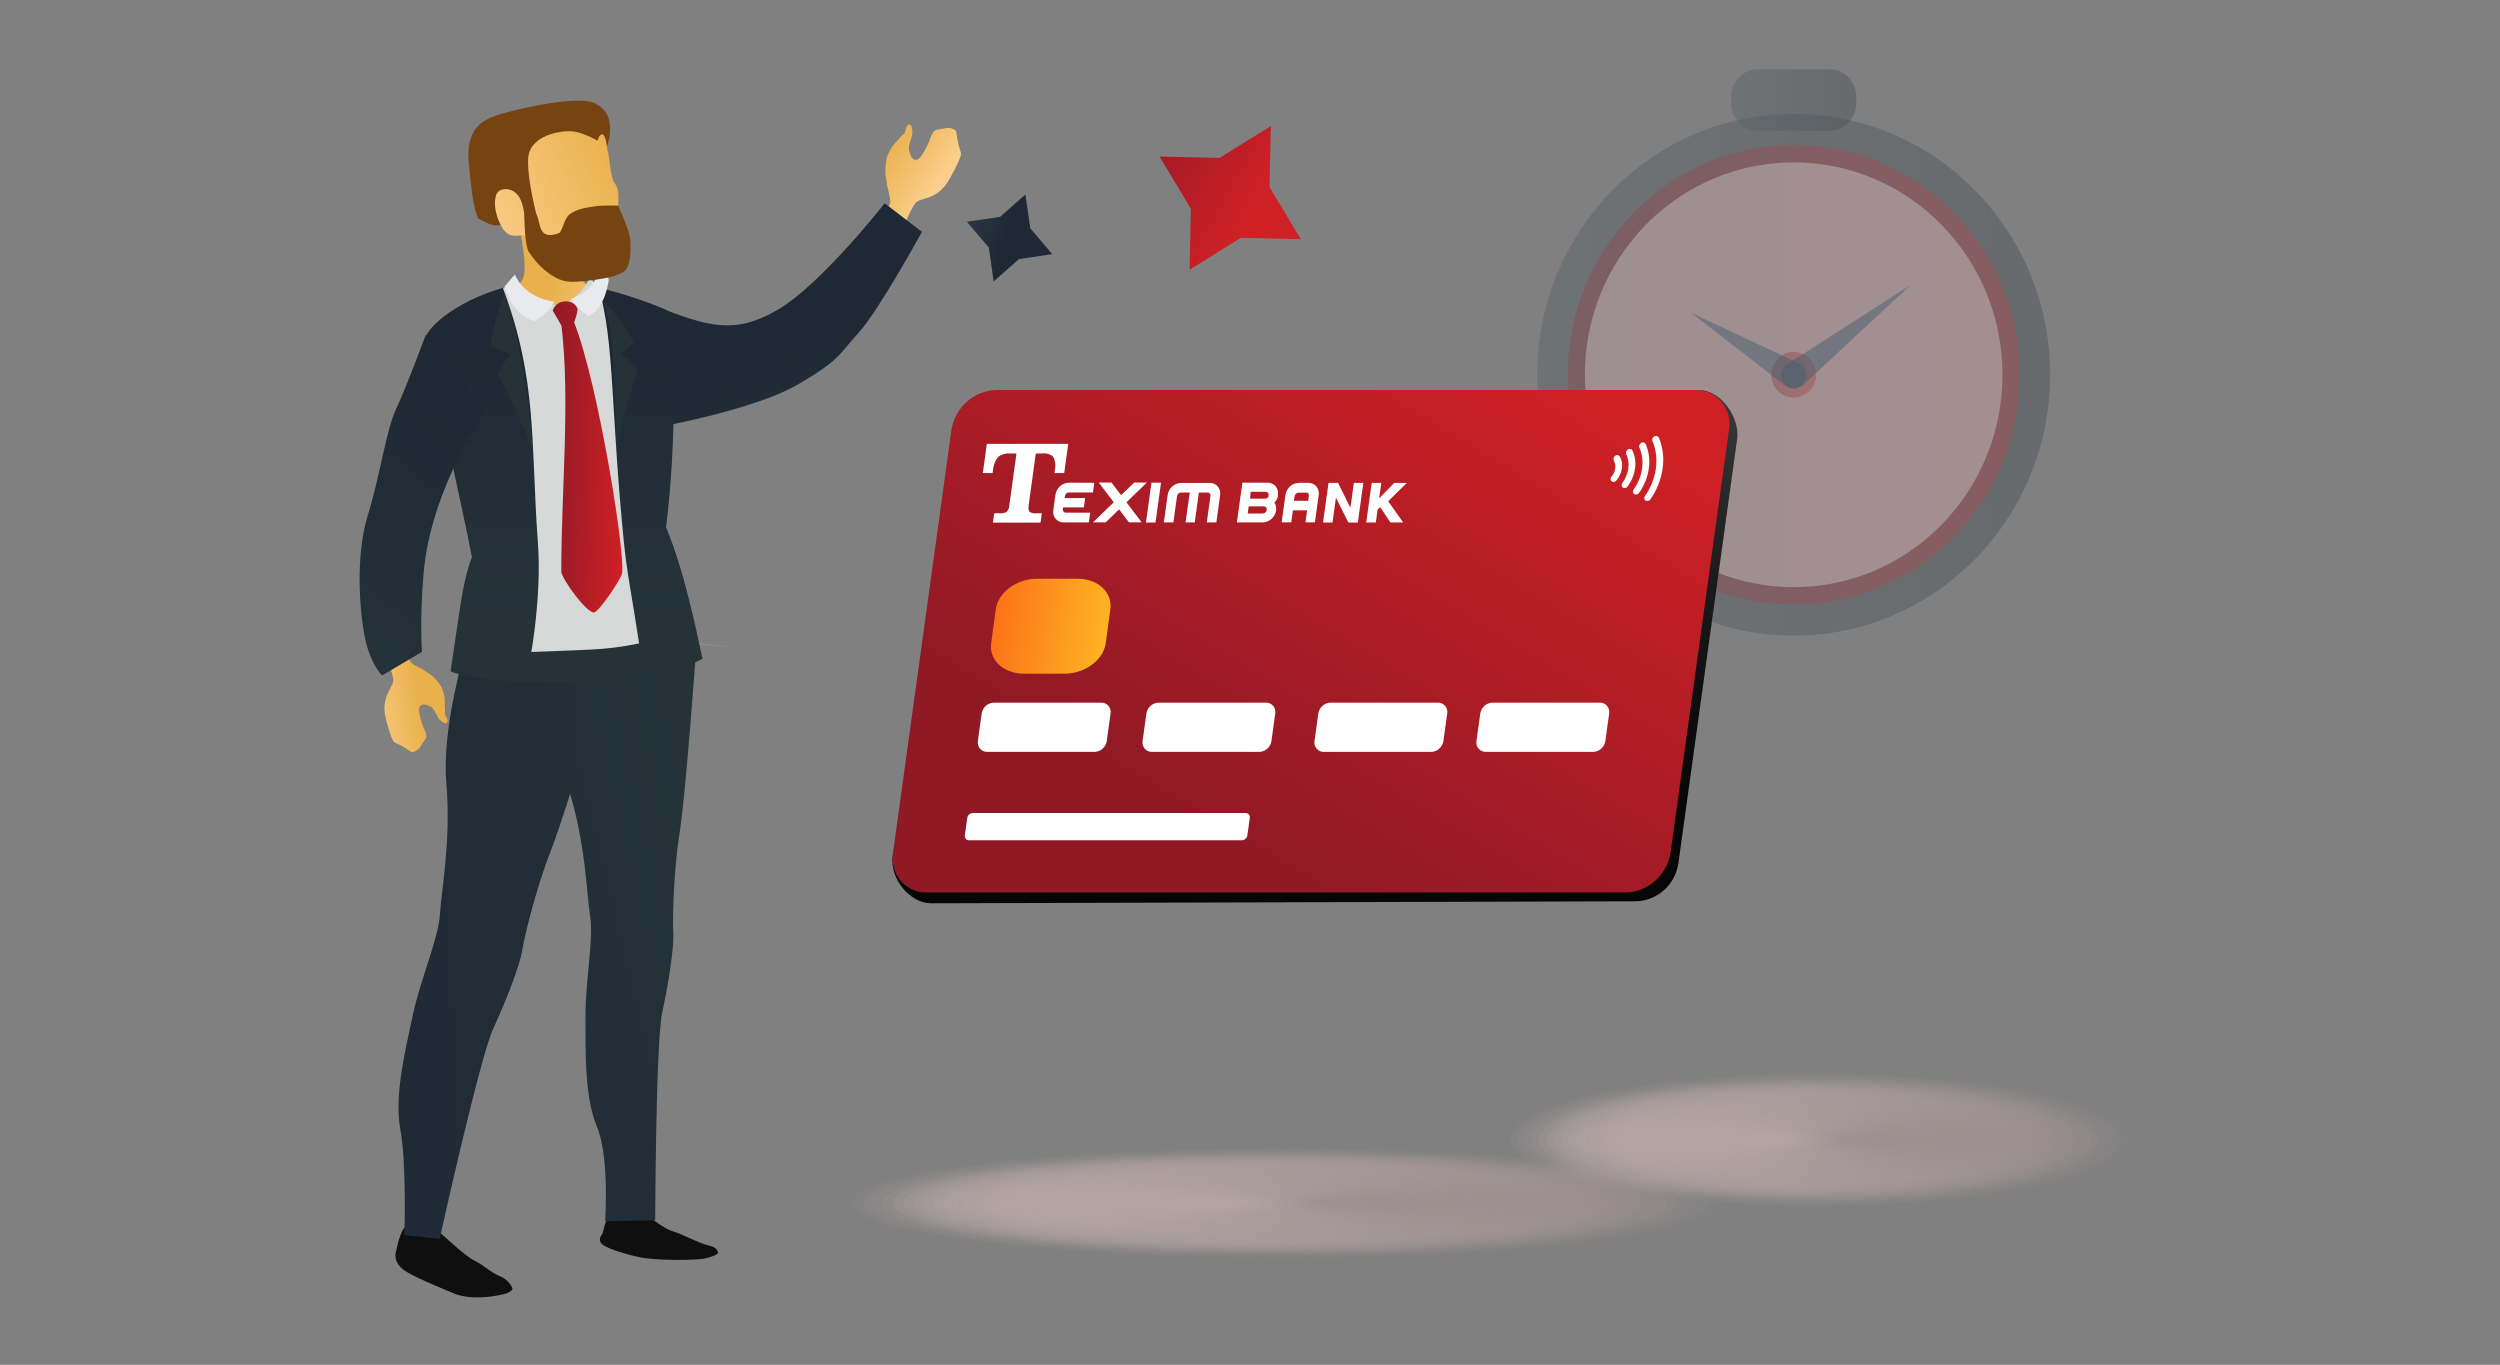 <?xml version="1.0" encoding="UTF-8"?> <svg xmlns="http://www.w3.org/2000/svg" width="1154" height="630" viewBox="0 0 1154 630" fill="none"><rect x="0" y="0" width="1154" height="630" fill="#808080" stroke="none"/><g opacity="0.5"><path opacity="0.02" d="M985.154 526.112C985.154 543.317 919.952 557.425 839.528 557.425C759.104 557.425 693.902 543.403 693.902 526.112C693.902 508.82 759.104 494.777 839.528 494.777C919.952 494.777 985.154 508.82 985.154 526.112Z" fill="url(#paint0_linear_1435_3887)"></path><path opacity="0.05" d="M839.528 556.715C918.11 556.715 981.814 543.013 981.814 526.112C981.814 509.21 918.11 495.508 839.528 495.508C760.946 495.508 697.243 509.21 697.243 526.112C697.243 543.013 760.946 556.715 839.528 556.715Z" fill="url(#paint1_linear_1435_3887)"></path><path opacity="0.07" d="M978.473 526.111C978.473 542.606 916.274 556.005 839.528 556.005C762.783 556.005 700.583 542.606 700.583 526.111C700.583 509.616 762.783 496.217 839.528 496.217C916.274 496.217 978.473 509.594 978.473 526.111Z" fill="url(#paint2_linear_1435_3887)"></path><path opacity="0.1" d="M975.133 526.111C975.133 542.22 914.413 555.274 839.528 555.274C764.644 555.274 703.903 542.22 703.903 526.111C703.903 510.003 764.623 496.948 839.528 496.948C914.434 496.948 975.133 510.003 975.133 526.111Z" fill="url(#paint3_linear_1435_3887)"></path><path opacity="0.12" d="M839.528 554.565C912.587 554.565 971.813 541.826 971.813 526.112C971.813 510.397 912.587 497.658 839.528 497.658C766.469 497.658 707.243 510.397 707.243 526.112C707.243 541.826 766.469 554.565 839.528 554.565Z" fill="url(#paint4_linear_1435_3887)"></path><path opacity="0.15" d="M968.473 526.111C968.473 541.424 910.735 553.833 839.507 553.833C768.28 553.833 710.541 541.424 710.541 526.111C710.541 510.799 768.28 498.368 839.507 498.368C910.735 498.368 968.473 510.799 968.473 526.111Z" fill="url(#paint5_linear_1435_3887)"></path><path opacity="0.17" d="M839.528 553.124C908.898 553.124 965.133 541.03 965.133 526.111C965.133 511.193 908.898 499.099 839.528 499.099C770.159 499.099 713.924 511.193 713.924 526.111C713.924 541.03 770.159 553.124 839.528 553.124Z" fill="url(#paint6_linear_1435_3887)"></path><path opacity="0.2" d="M961.792 526.111C961.792 540.628 907.056 552.414 839.528 552.414C772.001 552.414 717.264 540.628 717.264 526.111C717.264 511.594 772.001 499.809 839.528 499.809C907.056 499.809 961.792 511.594 961.792 526.111Z" fill="url(#paint7_linear_1435_3887)"></path><path opacity="0.22" d="M958.452 526.111C958.452 540.241 905.216 551.682 839.528 551.682C773.84 551.682 720.605 540.241 720.605 526.111C720.605 511.981 773.84 500.519 839.528 500.519C905.216 500.519 958.452 511.981 958.452 526.111Z" fill="url(#paint8_linear_1435_3887)"></path><path opacity="0.24" d="M955.111 526.111C955.111 539.832 903.356 550.973 839.528 550.973C775.701 550.973 723.945 539.832 723.945 526.111C723.945 512.39 775.679 501.25 839.528 501.25C903.377 501.25 955.111 512.369 955.111 526.111Z" fill="url(#paint9_linear_1435_3887)"></path><path opacity="0.27" d="M839.528 550.263C901.518 550.263 951.771 539.45 951.771 526.111C951.771 512.773 901.518 501.959 839.528 501.959C777.538 501.959 727.286 512.773 727.286 526.111C727.286 539.45 777.538 550.263 839.528 550.263Z" fill="url(#paint10_linear_1435_3887)"></path><path opacity="0.29" d="M948.494 526.111C948.494 539.015 899.741 549.532 839.592 549.532C779.443 549.532 730.668 539.037 730.668 526.111C730.668 513.186 779.443 502.691 839.592 502.691C899.741 502.691 948.494 513.165 948.494 526.111Z" fill="url(#paint11_linear_1435_3887)"></path><path opacity="0.32" d="M945.111 526.111C945.111 538.65 897.838 548.822 839.528 548.822C781.219 548.822 733.945 538.65 733.945 526.111C733.945 513.573 781.219 503.401 839.528 503.401C897.838 503.401 945.111 513.573 945.111 526.111Z" fill="url(#paint12_linear_1435_3887)"></path><path opacity="0.34" d="M941.771 526.111C941.771 538.262 895.999 548.091 839.528 548.091C783.058 548.091 737.286 538.262 737.286 526.111C737.286 513.96 783.058 504.11 839.528 504.11C895.999 504.11 941.771 513.96 941.771 526.111Z" fill="url(#paint13_linear_1435_3887)"></path><path opacity="0.37" d="M938.43 526.111C938.43 537.854 894.138 547.381 839.528 547.381C784.919 547.381 740.626 537.854 740.626 526.111C740.626 514.369 784.897 504.841 839.528 504.841C894.159 504.841 938.43 514.369 938.43 526.111Z" fill="url(#paint14_linear_1435_3887)"></path><path opacity="0.39" d="M839.528 546.672C892.305 546.672 935.09 537.467 935.09 526.111C935.09 514.756 892.305 505.551 839.528 505.551C786.751 505.551 743.966 514.756 743.966 526.111C743.966 537.467 786.751 546.672 839.528 546.672Z" fill="url(#paint15_linear_1435_3887)"></path><path opacity="0.41" d="M931.749 526.111C931.749 537.058 890.459 545.94 839.528 545.94C788.597 545.94 747.307 537.058 747.307 526.111C747.307 515.165 788.597 506.282 839.528 506.282C890.459 506.282 931.749 515.143 931.749 526.111Z" fill="url(#paint16_linear_1435_3887)"></path><path opacity="0.44" d="M928.409 526.111C928.409 536.671 888.62 545.231 839.613 545.231C790.606 545.231 750.817 536.628 750.817 526.111C750.817 515.595 790.606 506.992 839.613 506.992C888.62 506.992 928.409 515.552 928.409 526.111Z" fill="url(#paint17_linear_1435_3887)"></path><path opacity="0.46" d="M925.069 526.111C925.069 536.262 886.78 544.521 839.528 544.521C792.276 544.521 753.988 536.262 753.988 526.111C753.988 515.96 792.297 507.702 839.549 507.702C886.802 507.702 925.069 515.896 925.069 526.111Z" fill="url(#paint18_linear_1435_3887)"></path><path opacity="0.49" d="M839.528 543.79C884.938 543.79 921.749 535.875 921.749 526.111C921.749 516.348 884.938 508.433 839.528 508.433C794.119 508.433 757.307 516.348 757.307 526.111C757.307 535.875 794.119 543.79 839.528 543.79Z" fill="url(#paint19_linear_1435_3887)"></path><path opacity="0.51" d="M918.409 526.111C918.409 535.488 883.081 543.08 839.528 543.08C795.976 543.08 760.647 535.488 760.647 526.111C760.647 516.735 795.955 509.143 839.528 509.143C883.102 509.143 918.409 516.735 918.409 526.111Z" fill="url(#paint20_linear_1435_3887)"></path><path opacity="0.54" d="M915.069 526.111C915.069 535.079 881.242 542.349 839.528 542.349C797.815 542.349 763.988 535.079 763.988 526.111C763.988 517.143 797.815 509.852 839.528 509.852C881.242 509.852 915.069 517.143 915.069 526.111Z" fill="url(#paint21_linear_1435_3887)"></path><path opacity="0.56" d="M911.728 526.111C911.728 534.714 879.402 541.639 839.528 541.639C799.654 541.639 767.328 534.693 767.328 526.111C767.328 517.53 799.654 510.584 839.528 510.584C879.402 510.584 911.728 517.53 911.728 526.111Z" fill="url(#paint22_linear_1435_3887)"></path><path opacity="0.59" d="M908.324 526.111C908.324 534.284 877.499 540.929 839.465 540.929C801.43 540.929 770.605 534.284 770.605 526.111C770.605 517.939 801.43 511.293 839.465 511.293C877.499 511.293 908.324 518.046 908.324 526.111Z" fill="url(#paint23_linear_1435_3887)"></path><path opacity="0.61" d="M839.528 540.198C875.713 540.198 905.047 533.891 905.047 526.111C905.047 518.332 875.713 512.025 839.528 512.025C803.343 512.025 774.009 518.332 774.009 526.111C774.009 533.891 803.343 540.198 839.528 540.198Z" fill="url(#paint24_linear_1435_3887)"></path><path opacity="0.63" d="M901.707 526.111C901.707 533.488 873.863 539.488 839.528 539.488C805.194 539.488 777.244 533.488 777.244 526.111C777.244 518.734 805.088 512.734 839.444 512.734C873.799 512.734 901.707 518.713 901.707 526.111Z" fill="url(#paint25_linear_1435_3887)"></path><path opacity="0.66" d="M898.366 526.111C898.366 533.101 872.023 538.757 839.528 538.757C807.033 538.757 780.669 533.101 780.669 526.111C780.669 519.122 807.033 513.444 839.528 513.444C872.023 513.444 898.366 519.122 898.366 526.111Z" fill="url(#paint26_linear_1435_3887)"></path><path opacity="0.68" d="M895.047 526.111C895.047 532.714 870.184 538.047 839.528 538.047C808.872 538.047 784.01 532.714 784.01 526.111C784.01 519.509 808.872 514.175 839.528 514.175C870.184 514.175 895.047 519.509 895.047 526.111Z" fill="url(#paint27_linear_1435_3887)"></path><path opacity="0.71" d="M891.707 526.111C891.707 532.305 868.345 537.338 839.528 537.338C810.712 537.338 787.35 532.305 787.35 526.111C787.35 519.918 810.712 514.885 839.528 514.885C868.345 514.885 891.707 519.918 891.707 526.111Z" fill="url(#paint28_linear_1435_3887)"></path><path opacity="0.73" d="M888.366 526.111C888.366 531.918 866.506 536.607 839.528 536.607C812.551 536.607 790.69 531.918 790.69 526.111C790.69 520.305 812.551 515.595 839.528 515.595C866.506 515.595 888.366 520.305 888.366 526.111Z" fill="url(#paint29_linear_1435_3887)"></path><path opacity="0.76" d="M885.068 526.111C885.068 531.509 864.687 535.897 839.571 535.897C814.454 535.897 794.073 531.595 794.073 526.111C794.073 520.627 814.433 516.326 839.571 516.326C864.708 516.326 885.068 520.713 885.068 526.111Z" fill="url(#paint30_linear_1435_3887)"></path><path opacity="0.78" d="M881.685 526.111C881.685 531.122 862.805 535.187 839.528 535.187C816.251 535.187 797.371 531.122 797.371 526.111C797.371 521.1 816.251 517.036 839.528 517.036C862.805 517.036 881.685 521.1 881.685 526.111Z" fill="url(#paint31_linear_1435_3887)"></path><path opacity="0.8" d="M878.345 526.111C878.345 530.714 860.966 534.456 839.528 534.456C818.09 534.456 800.712 530.714 800.712 526.111C800.712 521.509 818.09 517.767 839.528 517.767C860.966 517.767 878.345 521.487 878.345 526.111Z" fill="url(#paint32_linear_1435_3887)"></path><path opacity="0.83" d="M875.004 526.111C875.004 530.413 859.127 533.746 839.528 533.746C819.929 533.746 804.031 530.327 804.031 526.111C804.031 521.896 819.929 518.477 839.528 518.477C859.127 518.477 875.004 521.896 875.004 526.111Z" fill="url(#paint33_linear_1435_3887)"></path><path opacity="0.85" d="M871.664 526.111C871.664 529.918 857.287 533.015 839.528 533.015C821.769 533.015 807.371 529.918 807.371 526.111C807.371 522.304 821.769 519.186 839.528 519.186C857.287 519.186 871.664 522.347 871.664 526.111Z" fill="url(#paint34_linear_1435_3887)"></path><path opacity="0.88" d="M868.345 526.111C868.345 529.531 855.427 532.305 839.528 532.305C823.629 532.305 810.712 529.531 810.712 526.111C810.712 522.692 823.608 519.917 839.528 519.917C855.448 519.917 868.345 522.692 868.345 526.111Z" fill="url(#paint35_linear_1435_3887)"></path><path opacity="0.9" d="M865.004 526.111C865.004 529.144 853.587 531.596 839.528 531.596C825.469 531.596 814.158 529.144 814.158 526.111C814.158 523.079 825.553 520.627 839.528 520.627C853.503 520.627 865.004 523.079 865.004 526.111Z" fill="url(#paint36_linear_1435_3887)"></path><path opacity="0.93" d="M861.664 526.111C861.664 528.735 851.748 530.864 839.528 530.864C827.308 530.864 817.414 528.8 817.414 526.111C817.414 523.423 827.329 521.358 839.549 521.358C851.77 521.358 861.664 523.488 861.664 526.111Z" fill="url(#paint37_linear_1435_3887)"></path><path opacity="0.95" d="M858.324 526.111C858.324 528.262 849.867 530.155 839.528 530.155C829.19 530.155 820.733 528.348 820.733 526.111C820.733 523.875 829.19 522.068 839.528 522.068C849.867 522.068 858.324 523.875 858.324 526.111Z" fill="url(#paint38_linear_1435_3887)"></path><path opacity="0.98" d="M854.983 526.111C854.983 527.939 848.07 529.445 839.528 529.445C830.987 529.445 824.074 527.939 824.074 526.111C824.074 524.283 830.987 522.778 839.528 522.778C848.07 522.778 854.983 524.262 854.983 526.111Z" fill="url(#paint39_linear_1435_3887)"></path><path opacity="0.5" d="M851.643 526.111C851.643 527.552 846.23 528.714 839.528 528.714C832.826 528.714 827.393 527.552 827.393 526.111C827.393 524.67 832.826 523.509 839.528 523.509C846.23 523.509 851.643 524.67 851.643 526.111Z" fill="url(#paint40_linear_1435_3887)"></path></g><g opacity="0.5"><path opacity="0.02" d="M797.752 555.296C797.752 569.619 706.186 581.211 593.224 581.211C480.263 581.211 388.697 569.619 388.697 555.296C388.697 540.972 480.263 529.488 593.224 529.488C706.186 529.488 797.752 540.994 797.752 555.296Z" fill="url(#paint41_linear_1435_3887)"></path><path opacity="0.05" d="M593.224 580.609C703.589 580.609 793.058 569.276 793.058 555.296C793.058 541.316 703.589 529.983 593.224 529.983C482.859 529.983 393.39 541.316 393.39 555.296C393.39 569.276 482.859 580.609 593.224 580.609Z" fill="url(#paint42_linear_1435_3887)"></path><path opacity="0.07" d="M788.386 555.295C788.386 568.952 701.006 580.028 593.224 580.028C485.442 580.028 398.063 568.952 398.063 555.295C398.063 541.639 485.485 530.584 593.309 530.584C701.133 530.584 788.386 541.703 788.386 555.295Z" fill="url(#paint43_linear_1435_3887)"></path><path opacity="0.1" d="M783.692 555.296C783.692 568.63 698.406 579.426 593.225 579.426C488.043 579.426 402.757 568.673 402.757 555.296C402.757 541.919 488.022 531.165 593.309 531.165C698.596 531.165 783.692 541.983 783.692 555.296Z" fill="url(#paint44_linear_1435_3887)"></path><path opacity="0.12" d="M593.224 578.824C695.825 578.824 778.999 568.29 778.999 555.296C778.999 542.301 695.825 531.768 593.224 531.768C490.624 531.768 407.45 542.301 407.45 555.296C407.45 568.29 490.624 578.824 593.224 578.824Z" fill="url(#paint45_linear_1435_3887)"></path><path opacity="0.15" d="M774.305 555.296C774.305 567.984 693.247 578.243 593.224 578.243C493.202 578.243 412.122 567.984 412.122 555.296C412.122 542.607 493.202 532.37 593.224 532.37C693.247 532.37 774.305 542.628 774.305 555.296Z" fill="url(#paint46_linear_1435_3887)"></path><path opacity="0.17" d="M593.224 577.641C690.652 577.641 769.633 567.637 769.633 555.296C769.633 542.955 690.652 532.95 593.224 532.95C495.797 532.95 416.816 542.955 416.816 555.296C416.816 567.637 495.797 577.641 593.224 577.641Z" fill="url(#paint47_linear_1435_3887)"></path><path opacity="0.2" d="M764.939 555.296C764.939 567.318 688.067 577.06 593.224 577.06C498.381 577.06 421.509 567.318 421.509 555.296C421.509 543.273 498.381 533.552 593.309 533.552C688.236 533.552 764.939 543.295 764.939 555.296Z" fill="url(#paint48_linear_1435_3887)"></path><path opacity="0.22" d="M760.331 555.296C760.331 566.995 685.551 576.458 593.309 576.458C501.067 576.458 426.288 566.995 426.288 555.296C426.288 543.596 501.088 534.155 593.309 534.155C685.53 534.155 760.331 543.618 760.331 555.296Z" fill="url(#paint49_linear_1435_3887)"></path><path opacity="0.24" d="M755.574 555.295C755.574 566.672 682.888 575.877 593.225 575.877C503.562 575.877 430.875 566.672 430.875 555.295C430.875 543.918 503.562 534.735 593.225 534.735C682.888 534.735 755.574 543.854 755.574 555.295Z" fill="url(#paint50_linear_1435_3887)"></path><path opacity="0.27" d="M593.224 575.275C680.295 575.275 750.88 566.33 750.88 555.296C750.88 544.261 680.295 535.316 593.224 535.316C506.154 535.316 435.569 544.261 435.569 555.296C435.569 566.33 506.154 575.275 593.224 575.275Z" fill="url(#paint51_linear_1435_3887)"></path><path opacity="0.29" d="M746.186 555.296C746.186 566.049 677.708 574.652 593.224 574.652C508.741 574.652 440.262 566.049 440.262 555.296C440.262 544.543 508.741 535.94 593.224 535.94C677.708 535.94 746.186 544.607 746.186 555.296Z" fill="url(#paint52_linear_1435_3887)"></path><path opacity="0.32" d="M741.493 555.296C741.493 565.683 675.107 574.092 593.224 574.092C511.341 574.092 444.935 565.683 444.935 555.296C444.935 544.908 511.32 536.521 593.224 536.521C675.128 536.521 741.493 544.93 741.493 555.296Z" fill="url(#paint53_linear_1435_3887)"></path><path opacity="0.34" d="M736.821 555.296C736.821 565.361 672.528 573.49 593.224 573.49C513.921 573.49 449.544 565.361 449.544 555.296C449.544 545.231 513.836 537.123 593.14 537.123C672.443 537.123 736.821 545.252 736.821 555.296Z" fill="url(#paint54_linear_1435_3887)"></path><path opacity="0.37" d="M732.127 555.295C732.127 565.016 669.927 572.909 593.224 572.909C516.521 572.909 454.322 565.016 454.322 555.295C454.322 545.575 516.5 537.703 593.224 537.703C669.949 537.703 732.127 545.575 732.127 555.295Z" fill="url(#paint55_linear_1435_3887)"></path><path opacity="0.39" d="M593.225 572.307C667.346 572.307 727.434 564.691 727.434 555.296C727.434 545.901 667.346 538.284 593.225 538.284C519.103 538.284 459.015 545.901 459.015 555.296C459.015 564.691 519.103 572.307 593.225 572.307Z" fill="url(#paint56_linear_1435_3887)"></path><path opacity="0.41" d="M722.761 555.295C722.761 564.371 664.769 571.705 593.225 571.705C521.68 571.705 463.688 564.371 463.688 555.295C463.688 546.219 521.68 538.886 593.225 538.886C664.769 538.886 722.761 546.241 722.761 555.295Z" fill="url(#paint57_linear_1435_3887)"></path><path opacity="0.44" d="M718.047 555.295C718.047 564.049 662.147 571.124 593.203 571.124C524.259 571.124 468.466 564.049 468.466 555.295C468.466 546.542 524.281 539.553 593.309 539.553C662.338 539.553 718.047 546.564 718.047 555.295Z" fill="url(#paint58_linear_1435_3887)"></path><path opacity="0.46" d="M713.374 555.296C713.374 563.705 659.589 570.522 593.224 570.522C526.86 570.522 473.074 563.705 473.074 555.296C473.074 546.887 526.86 540.091 593.224 540.091C659.589 540.091 713.374 546.887 713.374 555.296Z" fill="url(#paint59_linear_1435_3887)"></path><path opacity="0.49" d="M593.224 569.92C656.989 569.92 708.681 563.372 708.681 555.296C708.681 547.219 656.989 540.671 593.224 540.671C529.46 540.671 477.768 547.219 477.768 555.296C477.768 563.372 529.46 569.92 593.224 569.92Z" fill="url(#paint60_linear_1435_3887)"></path><path opacity="0.51" d="M704.008 555.295C704.008 563.059 654.409 569.339 593.224 569.339C532.039 569.339 482.44 563.059 482.44 555.295C482.44 547.532 531.997 541.273 593.309 541.273C654.621 541.273 704.008 547.553 704.008 555.295Z" fill="url(#paint61_linear_1435_3887)"></path><path opacity="0.54" d="M699.315 555.295C699.315 562.737 651.809 568.737 593.224 568.737C534.64 568.737 487.134 562.737 487.134 555.295C487.134 547.854 534.619 541.854 593.224 541.854C651.83 541.854 699.315 547.876 699.315 555.295Z" fill="url(#paint62_linear_1435_3887)"></path><path opacity="0.56" d="M694.621 555.295C694.621 562.392 649.229 568.199 593.14 568.199C537.05 568.199 491.658 562.435 491.658 555.295C491.658 548.155 537.05 542.391 593.14 542.391C649.229 542.391 694.621 548.155 694.621 555.295Z" fill="url(#paint63_linear_1435_3887)"></path><path opacity="0.59" d="M689.928 555.295C689.928 562.07 646.629 567.554 593.224 567.554C539.82 567.554 496.5 562.07 496.5 555.295C496.5 548.521 539.799 543.058 593.224 543.058C646.65 543.058 689.928 548.542 689.928 555.295Z" fill="url(#paint64_linear_1435_3887)"></path><path opacity="0.61" d="M593.225 566.952C644.052 566.952 685.256 561.733 685.256 555.295C685.256 548.858 644.052 543.639 593.225 543.639C542.397 543.639 501.194 548.858 501.194 555.295C501.194 561.733 542.397 566.952 593.225 566.952Z" fill="url(#paint65_linear_1435_3887)"></path><path opacity="0.63" d="M680.562 555.296C680.562 561.425 641.449 566.371 593.224 566.371C544.999 566.371 505.887 561.425 505.887 555.296C505.887 549.166 544.978 544.241 593.224 544.241C641.47 544.241 680.562 549.188 680.562 555.296Z" fill="url(#paint66_linear_1435_3887)"></path><path opacity="0.66" d="M675.868 555.295C675.868 561.081 638.87 565.769 593.224 565.769C547.579 565.769 510.559 561.081 510.559 555.295C510.559 549.51 547.579 544.843 593.224 544.843C638.87 544.843 675.868 549.532 675.868 555.295Z" fill="url(#paint67_linear_1435_3887)"></path><path opacity="0.68" d="M671.196 555.296C671.196 560.758 636.29 565.189 593.224 565.189C550.158 565.189 515.253 560.758 515.253 555.296C515.253 549.833 550.158 545.424 593.224 545.424C636.29 545.424 671.196 549.854 671.196 555.296Z" fill="url(#paint68_linear_1435_3887)"></path><path opacity="0.71" d="M666.502 555.295C666.502 560.435 633.69 564.586 593.224 564.586C552.759 564.586 519.946 560.435 519.946 555.295C519.946 550.155 552.759 546.005 593.309 546.005C633.859 546.005 666.502 550.177 666.502 555.295Z" fill="url(#paint69_linear_1435_3887)"></path><path opacity="0.73" d="M661.809 555.295C661.809 560.113 631.111 563.898 593.224 563.898C555.338 563.898 524.64 560.027 524.64 555.295C524.64 550.564 555.338 546.693 593.224 546.693C631.111 546.693 661.809 550.5 661.809 555.295Z" fill="url(#paint70_linear_1435_3887)"></path><path opacity="0.76" d="M657.115 555.295C657.115 559.769 628.51 563.403 593.224 563.403C557.938 563.403 529.312 559.769 529.312 555.295C529.312 550.822 557.938 547.209 593.224 547.209C628.51 547.209 657.115 550.822 657.115 555.295Z" fill="url(#paint71_linear_1435_3887)"></path><path opacity="0.78" d="M652.506 555.296C652.506 559.446 625.994 562.801 593.309 562.801C560.623 562.801 534.111 559.446 534.111 555.296C534.111 551.145 560.623 547.811 593.309 547.811C625.994 547.811 652.506 551.166 652.506 555.296Z" fill="url(#paint72_linear_1435_3887)"></path><path opacity="0.8" d="M647.75 555.296C647.75 559.124 623.331 562.221 593.225 562.221C563.118 562.221 538.699 559.124 538.699 555.296C538.699 551.468 563.097 548.392 593.225 548.392C623.352 548.392 647.75 551.489 647.75 555.296Z" fill="url(#paint73_linear_1435_3887)"></path><path opacity="0.83" d="M643.056 555.295C643.056 558.801 620.751 561.618 593.224 561.618C565.697 561.618 543.372 558.801 543.372 555.295C543.372 551.79 565.697 548.994 593.224 548.994C620.751 548.994 643.056 551.811 643.056 555.295Z" fill="url(#paint74_linear_1435_3887)"></path><path opacity="0.85" d="M638.384 555.295C638.384 558.457 618.151 561.016 593.224 561.016C568.298 561.016 548.065 558.457 548.065 555.295C548.065 552.134 568.277 549.575 593.224 549.575C618.172 549.575 638.384 552.134 638.384 555.295Z" fill="url(#paint75_linear_1435_3887)"></path><path opacity="0.88" d="M633.69 555.296C633.69 558.134 615.572 560.436 593.224 560.436C570.877 560.436 552.759 558.134 552.759 555.296C552.759 552.457 570.877 550.177 593.224 550.177C615.572 550.177 633.69 552.457 633.69 555.296Z" fill="url(#paint76_linear_1435_3887)"></path><path opacity="0.9" d="M628.997 555.295C628.997 557.812 612.971 559.833 593.225 559.833C573.478 559.833 557.368 557.812 557.368 555.295C557.368 552.779 573.372 550.779 593.14 550.779C612.908 550.779 628.997 552.801 628.997 555.295Z" fill="url(#paint77_linear_1435_3887)"></path><path opacity="0.93" d="M624.303 555.296C624.303 557.446 610.392 559.253 593.224 559.253C576.057 559.253 562.125 557.489 562.125 555.296C562.125 553.102 576.057 551.36 593.224 551.36C610.392 551.36 624.303 553.123 624.303 555.296Z" fill="url(#paint78_linear_1435_3887)"></path><path opacity="0.95" d="M619.631 555.295C619.631 557.145 607.812 558.65 593.224 558.65C578.636 558.65 566.818 557.145 566.818 555.295C566.818 553.446 578.636 551.962 593.224 551.962C607.812 551.962 619.631 553.446 619.631 555.295Z" fill="url(#paint79_linear_1435_3887)"></path><path opacity="0.98" d="M614.937 555.295C614.937 556.822 605.212 558.048 593.224 558.048C581.237 558.048 571.511 556.822 571.511 555.295C571.511 553.768 581.237 552.457 593.309 552.457C605.381 552.457 614.937 553.79 614.937 555.295Z" fill="url(#paint80_linear_1435_3887)"></path><path opacity="0.5" d="M610.223 555.296C610.223 556.5 602.612 557.446 593.204 557.446C583.795 557.446 576.29 556.479 576.29 555.296C576.29 554.113 583.901 553.145 593.204 553.145C602.506 553.145 610.223 554.113 610.223 555.296Z" fill="url(#paint81_linear_1435_3887)"></path></g><g opacity="0.5"><path opacity="0.5" d="M827.964 293.411C893.34 293.411 946.338 239.5 946.338 172.997C946.338 106.493 893.34 52.582 827.964 52.582C762.588 52.582 709.59 106.493 709.59 172.997C709.59 239.5 762.588 293.411 827.964 293.411Z" fill="url(#paint82_linear_1435_3887)"></path><path opacity="0.5" d="M827.964 279.066C885.552 279.066 932.236 231.577 932.236 172.996C932.236 114.416 885.552 66.927 827.964 66.927C770.376 66.927 723.692 114.416 723.692 172.996C723.692 231.577 770.376 279.066 827.964 279.066Z" fill="url(#paint83_linear_1435_3887)"></path><path opacity="0.5" d="M896.111 242.326C933.752 204.036 933.752 141.956 896.11 103.665C858.469 65.375 797.441 65.375 759.8 103.665C722.159 141.956 722.159 204.036 759.8 242.326C797.441 280.616 858.469 280.616 896.111 242.326Z" fill="white"></path><path opacity="0.5" d="M838.302 172.996C838.302 175.077 837.695 177.111 836.558 178.841C835.421 180.571 833.805 181.919 831.915 182.714C830.025 183.51 827.945 183.717 825.939 183.309C823.933 182.902 822.091 181.898 820.646 180.425C819.201 178.952 818.218 177.076 817.821 175.035C817.425 172.993 817.632 170.878 818.418 168.957C819.204 167.035 820.532 165.394 822.235 164.241C823.938 163.088 825.939 162.475 827.985 162.48C830.723 162.485 833.347 163.596 835.281 165.567C837.216 167.539 838.302 170.211 838.302 172.996V172.996Z" fill="url(#paint84_linear_1435_3887)"></path><path opacity="0.5" d="M824.327 178.244L780.458 144.285L830.48 167.77C831.842 168.503 832.877 169.738 833.372 171.223C833.867 172.708 833.783 174.329 833.139 175.753C832.494 177.177 831.338 178.296 829.907 178.879C828.477 179.463 826.881 179.466 825.448 178.889C825.048 178.725 824.672 178.508 824.327 178.244V178.244Z" fill="#0A3C5F"></path><path opacity="0.5" d="M824.961 168.136L881.876 131.575L832.213 177.814C831.596 178.373 830.872 178.796 830.087 179.057C829.302 179.318 828.472 179.411 827.649 179.331C826.827 179.251 826.03 178.999 825.307 178.591C824.585 178.183 823.953 177.628 823.451 176.96C822.95 176.293 822.589 175.527 822.391 174.711C822.194 173.895 822.164 173.046 822.304 172.218C822.444 171.39 822.75 170.6 823.203 169.897C823.657 169.195 824.248 168.595 824.94 168.136H824.961Z" fill="#0A3C5F"></path><path opacity="0.5" d="M844.475 32H811.473C804.654 32 799.126 37.623 799.126 44.56V47.786C799.126 54.722 804.654 60.346 811.473 60.346H844.475C851.294 60.346 856.822 54.722 856.822 47.786V44.56C856.822 37.623 851.294 32 844.475 32Z" fill="url(#paint85_linear_1435_3887)"></path></g><path d="M461.616 100.111L446.288 102.369L456.436 114.284L458.677 129.897L470.39 119.574L485.718 117.295L475.569 105.38L473.328 89.766L461.616 100.111Z" fill="url(#paint86_linear_1435_3887)"></path><path d="M562.961 72.871L535.265 72.269L549.705 96.314L549.113 124.487L572.75 109.798L600.446 110.422L586.006 86.356L586.619 58.183L562.961 72.871Z" fill="url(#paint87_linear_1435_3887)"></path><path d="M774.728 398.621C773.981 403.515 771.523 407.971 767.807 411.171C764.09 414.371 759.364 416.1 754.495 416.041L429.861 416.966C419.86 416.966 410.664 405.438 412.08 395.266L444.723 204.891C445.519 199.849 448.021 195.249 451.796 191.884C455.571 188.519 460.383 186.6 465.4 186.46L784.157 180.008C794.158 180.008 803.185 192.438 801.874 202.611L774.728 398.621Z" fill="url(#paint88_linear_1435_3887)"></path><path d="M771.134 393.545C770.335 398.581 767.835 403.177 764.065 406.541C760.296 409.904 755.491 411.827 750.478 411.977H427.789C425.502 412.039 423.23 411.582 421.139 410.639C419.048 409.697 417.189 408.291 415.699 406.526C414.208 404.761 413.123 402.68 412.523 400.434C411.923 398.189 411.822 395.835 412.228 393.545L439.184 198.46C439.98 193.423 442.478 188.825 446.249 185.46C450.019 182.096 454.826 180.175 459.84 180.029H782.508C784.797 179.963 787.071 180.418 789.165 181.359C791.259 182.301 793.12 183.705 794.613 185.471C796.106 187.237 797.193 189.319 797.794 191.566C798.396 193.813 798.497 196.168 798.09 198.46L771.134 393.545Z" fill="url(#paint89_linear_1435_3887)"></path><path d="M744.939 212.654C745.255 213.175 745.471 213.751 745.574 214.353C745.68 215.009 745.68 215.677 745.574 216.332C745.463 217.015 745.264 217.681 744.982 218.311C744.686 218.926 744.309 219.498 743.861 220.01C743.587 220.298 743.434 220.684 743.434 221.085C743.434 221.486 743.587 221.872 743.861 222.16C744.2 222.412 744.621 222.518 745.036 222.458C745.45 222.398 745.825 222.175 746.081 221.838C746.757 221.059 747.326 220.191 747.772 219.257C748.205 218.308 748.504 217.301 748.66 216.268C748.82 215.278 748.82 214.268 748.66 213.278C748.475 212.37 748.147 211.499 747.688 210.697C747.573 210.531 747.426 210.391 747.256 210.284C747.086 210.178 746.896 210.107 746.699 210.077C746.501 210.047 746.299 210.058 746.106 210.109C745.913 210.16 745.732 210.251 745.574 210.375C745.229 210.593 744.974 210.932 744.858 211.328C744.741 211.724 744.77 212.15 744.939 212.525" fill="white"></path><path d="M750.69 209.644C751.629 211.72 751.952 214.029 751.62 216.289C751.269 218.708 750.315 220.996 748.851 222.935C748.72 223.087 748.621 223.266 748.561 223.459C748.501 223.651 748.48 223.855 748.499 224.056C748.519 224.258 748.579 224.453 748.676 224.63C748.773 224.807 748.904 224.962 749.062 225.085C749.429 225.296 749.859 225.36 750.27 225.264C750.681 225.169 751.041 224.921 751.282 224.569C753.105 222.144 754.291 219.287 754.728 216.268C755.149 213.444 754.745 210.557 753.565 207.966C753.468 207.782 753.333 207.622 753.171 207.494C753.008 207.367 752.821 207.276 752.621 207.227C752.422 207.179 752.215 207.173 752.013 207.212C751.811 207.25 751.62 207.331 751.451 207.45C751.083 207.648 750.798 207.975 750.651 208.371C750.503 208.767 750.502 209.204 750.648 209.601" fill="white"></path><path d="M756.757 206.654C758.046 209.685 758.471 213.024 757.984 216.289C757.477 219.781 756.142 223.095 754.093 225.945C753.965 226.101 753.869 226.281 753.812 226.476C753.755 226.671 753.738 226.875 753.762 227.077C753.786 227.278 753.85 227.473 753.951 227.648C754.051 227.823 754.186 227.976 754.347 228.096C754.719 228.302 755.153 228.359 755.564 228.256C755.975 228.152 756.333 227.896 756.567 227.537C758.954 224.219 760.507 220.357 761.091 216.289C761.666 212.479 761.175 208.581 759.675 205.041C759.587 204.849 759.458 204.678 759.298 204.542C759.137 204.406 758.949 204.308 758.747 204.255C758.545 204.201 758.334 204.194 758.129 204.233C757.924 204.273 757.73 204.357 757.561 204.482C757.188 204.676 756.895 205 756.736 205.394C756.577 205.788 756.562 206.228 756.694 206.633" fill="white"></path><path d="M762.804 203.622C764.45 207.621 764.983 212.003 764.347 216.289C763.69 220.86 761.964 225.204 759.315 228.956C759.191 229.114 759.099 229.296 759.046 229.491C758.992 229.686 758.978 229.89 759.003 230.091C759.029 230.292 759.094 230.485 759.195 230.66C759.296 230.834 759.43 230.987 759.59 231.107C759.969 231.3 760.403 231.345 760.812 231.234C761.221 231.123 761.576 230.864 761.81 230.505C764.782 226.283 766.724 221.403 767.476 216.268C768.187 211.45 767.587 206.526 765.743 202.03C765.654 201.839 765.525 201.669 765.365 201.533C765.205 201.397 765.018 201.298 764.817 201.243C764.616 201.188 764.406 201.178 764.201 201.213C763.995 201.249 763.8 201.33 763.628 201.45C763.248 201.637 762.948 201.958 762.785 202.354C762.621 202.75 762.606 203.193 762.741 203.6" fill="white"></path><path d="M510.411 296.874C509.333 304.659 500.855 310.961 491.384 310.961H472.588C463.201 310.961 456.457 304.659 457.535 296.874L459.65 281.26C460.728 273.475 469.206 267.152 478.677 267.152H497.473C506.86 267.152 513.604 273.475 512.526 281.26L510.411 296.874Z" fill="url(#paint90_linear_1435_3887)"></path><path d="M465.887 233.365L469.206 209.321H466.457C464.488 209.122 462.513 209.632 460.876 210.762C459.501 212.385 458.646 214.395 458.423 216.526L458.17 218.354H453.667L454.512 212.267L455.527 204.891H493.096L492.081 212.246L491.236 218.354H486.732L486.986 216.526C487.392 214.561 487.084 212.513 486.119 210.762C485.397 210.178 484.565 209.749 483.675 209.502C482.784 209.254 481.854 209.193 480.94 209.321H478.128L474.808 233.365C474.618 234.785 474.808 235.752 475.231 236.226C476.154 236.825 477.253 237.076 478.339 236.935H480.897L480.305 241.237H458.339L458.931 236.935H461.447C462.578 237.047 463.716 236.799 464.703 236.226C465.422 235.447 465.842 234.432 465.887 233.365V233.365Z" fill="white"></path><path d="M588.256 232.01C589.022 231.216 589.582 230.241 589.884 229.171V228.462C590 227.755 589.963 227.032 589.777 226.341C589.591 225.65 589.26 225.009 588.806 224.461C588.346 223.927 587.776 223.502 587.137 223.216C586.497 222.93 585.804 222.79 585.106 222.805H573.478L570.941 241.15H582.738C584.303 241.141 585.809 240.543 586.966 239.473C588.114 238.436 588.863 237.018 589.081 235.473V234.871C589.107 233.853 588.819 232.852 588.256 232.01V232.01ZM577.284 227.021H584.239C584.443 227.017 584.645 227.06 584.831 227.146C585.017 227.231 585.181 227.358 585.313 227.517C585.445 227.675 585.54 227.862 585.592 228.062C585.644 228.263 585.651 228.473 585.613 228.677V228.913V229.15C585.453 229.455 585.216 229.711 584.926 229.892C584.636 230.074 584.304 230.174 583.964 230.182H577.03L577.284 227.021ZM582.886 237.043H575.952L576.226 234.892C576.226 234.892 576.374 233.989 576.396 233.731H583.351C583.687 233.718 584.016 233.835 584.271 234.058C584.526 234.282 584.688 234.595 584.725 234.935V235.365C584.657 235.816 584.435 236.228 584.099 236.531C583.763 236.833 583.334 237.007 582.886 237.021V237.043Z" fill="white"></path><path d="M643.542 222.913C643.542 222.913 637.601 229.042 636.608 230.075L637.601 222.892H633.183L630.646 241.172H635.086L635.91 235.15L637.136 234.139L641.809 241.172H647.728L640.773 231.387L649.377 222.913H643.542Z" fill="white"></path><path d="M606.967 241.107L608.701 228.526C608.816 227.82 608.78 227.096 608.594 226.405C608.407 225.715 608.076 225.073 607.622 224.526C607.162 223.992 606.592 223.566 605.953 223.28C605.314 222.994 604.621 222.854 603.922 222.87H599.694C598.132 222.873 596.627 223.463 595.466 224.526C594.318 225.563 593.569 226.98 593.352 228.526L591.618 241.107H596.037C596.037 241.107 596.755 235.838 596.798 235.559H603.373L602.612 241.107H606.967ZM603.88 231.171H597.284L597.601 229.021C597.674 228.577 597.899 228.173 598.235 227.881C598.561 227.583 598.982 227.415 599.419 227.408H602.802C602.992 227.383 603.186 227.397 603.371 227.449C603.556 227.501 603.729 227.589 603.88 227.709C604.008 227.865 604.101 228.049 604.152 228.245C604.203 228.442 604.212 228.648 604.176 228.849L603.88 231.171Z" fill="white"></path><path d="M545.317 222.913C543.755 222.917 542.249 223.506 541.089 224.569C539.941 225.606 539.192 227.024 538.974 228.569L537.241 241.151H541.638L543.33 228.956C543.403 228.512 543.627 228.109 543.964 227.817C544.29 227.519 544.71 227.351 545.148 227.343H549.186L547.262 241.129H551.49L553.393 227.343H557.368C557.57 227.342 557.77 227.383 557.956 227.465C558.141 227.546 558.308 227.666 558.446 227.817C558.574 227.973 558.667 228.156 558.718 228.353C558.769 228.55 558.777 228.756 558.742 228.956L557.051 241.151H561.469L563.203 228.569C563.319 227.863 563.282 227.139 563.096 226.449C562.91 225.758 562.578 225.117 562.125 224.569C561.665 224.035 561.095 223.61 560.456 223.323C559.816 223.037 559.123 222.897 558.425 222.913H545.317Z" fill="white"></path><path d="M523.54 222.741C523.54 222.741 517.769 228.332 517.494 228.569L513.075 222.741H507.198L514.111 231.859L504.513 241.107H510.39L516.564 235.128L521.109 241.107H526.987L519.967 231.859L529.397 222.741H523.54Z" fill="white"></path><path d="M493.519 222.805C491.957 222.809 490.452 223.399 489.291 224.461C488.142 225.497 487.392 226.915 487.177 228.462L486.204 235.473C486.088 236.179 486.125 236.903 486.311 237.593C486.497 238.284 486.829 238.925 487.282 239.473C487.744 240.013 488.316 240.443 488.959 240.733C489.602 241.023 490.3 241.165 491.003 241.15H502.61L503.223 236.656H491.997C491.797 236.659 491.6 236.619 491.417 236.537C491.235 236.456 491.072 236.335 490.94 236.182C490.806 236.029 490.707 235.847 490.652 235.65C490.597 235.452 490.587 235.245 490.623 235.043L490.728 234.204H500.285L500.898 229.903H491.447L491.574 228.935C491.638 228.487 491.864 228.081 492.208 227.795C492.529 227.488 492.953 227.319 493.392 227.322H504.513L505.126 222.848L493.519 222.805Z" fill="white"></path><path d="M533.371 241.193H528.974L531.511 222.805H535.93L533.371 241.193Z" fill="white"></path><path d="M626.777 241.215L629.314 222.892H624.937L623.352 234.355L617.622 222.892H617.601H613.246L610.709 241.215H615.085L616.671 229.731L622.4 241.215H626.777Z" fill="white"></path><path d="M574.958 375.286H449.036C448.413 375.304 447.815 375.544 447.347 375.965C446.88 376.385 446.572 376.96 446.478 377.587L445.379 385.588C445.328 385.871 445.341 386.162 445.415 386.44C445.489 386.718 445.623 386.975 445.807 387.193C445.992 387.412 446.222 387.586 446.48 387.702C446.739 387.819 447.02 387.875 447.303 387.867H573.224C573.845 387.85 574.44 387.613 574.908 387.197C575.375 386.781 575.684 386.211 575.782 385.588L576.903 377.587C576.953 377.301 576.94 377.007 576.865 376.727C576.79 376.447 576.654 376.187 576.468 375.967C576.282 375.746 576.05 375.571 575.788 375.453C575.527 375.335 575.243 375.278 574.958 375.286V375.286Z" fill="white"></path><path d="M508.403 324.338H458.741C457.383 324.379 456.081 324.9 455.059 325.81C454.037 326.72 453.358 327.963 453.138 329.327L451.383 342.08C451.284 342.7 451.32 343.334 451.488 343.938C451.656 344.542 451.951 345.102 452.354 345.577C452.757 346.053 453.258 346.433 453.82 346.691C454.383 346.949 454.994 347.078 455.612 347.07H505.295C506.65 347.027 507.949 346.506 508.967 345.596C509.986 344.685 510.661 343.442 510.877 342.08L512.631 329.327C512.73 328.707 512.694 328.073 512.527 327.469C512.359 326.865 512.063 326.305 511.66 325.83C511.257 325.354 510.757 324.975 510.194 324.717C509.631 324.459 509.02 324.329 508.403 324.338Z" fill="white"></path><path d="M584.45 324.338H534.767C533.411 324.38 532.113 324.901 531.094 325.812C530.076 326.722 529.401 327.965 529.185 329.327L527.409 342.08C527.31 342.7 527.346 343.334 527.514 343.938C527.682 344.543 527.978 345.102 528.381 345.577C528.783 346.053 529.284 346.433 529.847 346.691C530.409 346.949 531.021 347.078 531.638 347.07H581.3C582.658 347.028 583.959 346.508 584.981 345.598C586.003 344.687 586.683 343.444 586.903 342.08L588.658 329.327C588.756 328.709 588.721 328.077 588.554 327.474C588.388 326.872 588.094 326.313 587.693 325.838C587.293 325.363 586.795 324.983 586.235 324.724C585.675 324.464 585.066 324.333 584.45 324.338Z" fill="white"></path><path d="M663.796 324.338H614.134C612.776 324.379 611.475 324.9 610.453 325.81C609.431 326.72 608.751 327.964 608.531 329.327L606.776 342.08C606.678 342.7 606.713 343.334 606.881 343.938C607.049 344.543 607.345 345.102 607.748 345.578C608.151 346.053 608.651 346.433 609.214 346.691C609.776 346.949 610.388 347.078 611.005 347.07H660.688C662.044 347.028 663.342 346.506 664.361 345.596C665.379 344.685 666.054 343.442 666.27 342.08L668.046 329.327C668.145 328.706 668.109 328.07 667.94 327.464C667.771 326.858 667.473 326.298 667.068 325.822C666.663 325.346 666.16 324.966 665.594 324.71C665.029 324.453 664.415 324.326 663.796 324.338V324.338Z" fill="white"></path><path d="M738.575 324.338H688.892C687.537 324.38 686.238 324.901 685.22 325.812C684.201 326.722 683.526 327.965 683.31 329.327L681.535 342.08C681.436 342.7 681.471 343.334 681.639 343.938C681.807 344.543 682.103 345.102 682.506 345.577C682.909 346.053 683.409 346.433 683.972 346.691C684.534 346.949 685.146 347.078 685.763 347.07H735.425C736.783 347.028 738.085 346.508 739.107 345.598C740.129 344.687 740.808 343.444 741.028 342.08L742.783 329.327C742.881 328.709 742.846 328.077 742.679 327.474C742.513 326.872 742.219 326.313 741.818 325.838C741.418 325.363 740.92 324.983 740.36 324.724C739.8 324.464 739.191 324.333 738.575 324.338Z" fill="white"></path><g opacity="0.5"><path opacity="0.5" d="M286.943 255.437C283.148 254.172 279.948 253.919 277.715 256.929C271.536 265.278 297.808 294.952 297.808 294.952C297.808 294.952 321 298.045 340.384 298.892C324.232 297.071 311.551 295.097 311.551 295.097C311.551 295.097 295.379 273.816 286.943 255.437Z" fill="url(#paint91_linear_1435_3887)"></path></g><path d="M297.617 560.466C300.647 562.224 306.535 567.252 310.614 568.397C314.693 569.541 323.023 574.089 327.323 574.961C331.624 575.834 331.415 578.465 331.415 578.465C331.415 578.465 330.606 579.648 325.863 580.805C321.119 581.963 302.462 581.855 295.252 580.331C288.042 578.807 281.851 576.72 278.809 574.961C275.766 573.203 277.044 570.787 277.91 569.744C278.777 568.7 278.714 562.534 282.97 560.257C285.478 558.888 288.376 558.409 291.192 558.897L297.617 560.466Z" fill="#100F0F"></path><path d="M258.855 304.781C258.855 304.781 255.534 341.545 262.978 365.9C270.422 390.256 270.77 412.562 272.414 423.042C274.059 433.521 270.195 453.292 270.239 468.907C270.289 485.983 269.796 506.367 275.596 520.242C281.395 534.118 279.333 563.71 279.333 563.71L302.456 563.249C302.456 563.249 302.677 481.069 305.732 467.066C308.786 453.064 311.209 436.62 310.791 430.384C310.374 424.148 310.949 401.633 313.776 383.906C316.603 366.178 321.315 300.195 321.315 300.195L258.855 304.781Z" fill="url(#paint92_linear_1435_3887)"></path><path d="M202.175 568.283C206.039 571.319 214.318 579.566 218.929 581.861C223.539 584.157 226.126 587.168 230.819 589.116C235.511 591.064 236.58 594.858 236.58 594.858C236.58 594.858 236.353 596.471 232.21 597.451C228.068 598.432 217.341 600.323 209.442 597.002C201.543 593.682 189.969 589.033 186.111 586.004C182.253 582.975 182.316 579.623 182.683 578.231C183.05 576.84 184.416 568.46 187.528 565.734C190.639 563.008 195.085 564.988 195.085 564.988L202.175 568.283Z" fill="#100F0F"></path><path d="M215.323 298.298C215.323 298.298 203.762 334.84 206.039 361.46C208.316 388.08 203.724 410.822 203.092 421.884C202.46 432.945 194.099 452.102 190.683 467.989C186.946 485.369 181.911 505.974 184.814 521.507C187.717 537.04 186.674 570.11 186.674 570.11L202.965 571.818C202.965 571.818 221.42 488.303 227.675 474.82C233.93 461.336 240.071 445.202 241.045 438.77C242.019 432.338 247.585 409.577 254.434 392.241C261.283 374.906 280.769 308.967 280.769 308.967L215.323 298.298Z" fill="url(#paint93_linear_1435_3887)"></path><path d="M407.588 98.66C407.588 98.66 410.56 95.889 410.889 93.531C411.218 91.171 409.624 87.168 409.346 84.607C409.068 82.045 408.334 80.401 408.808 76.423C409.283 72.445 409.295 72.204 411.047 69.023C412.799 65.842 414.152 65.355 415.474 63.496C416.796 61.636 417.574 62.307 418.004 60.023C418.434 57.74 419.648 57.013 420.3 57.62C420.951 58.227 421.457 60.441 420.983 62.566C420.509 64.691 419.086 67.126 419.686 69.662C420.287 72.198 421.375 73.741 422.406 73.754C423.437 73.766 424.12 73.893 425.91 70.99C427.275 68.847 428.415 66.569 429.312 64.191C429.818 62.711 430.577 60.65 431.804 60.08C433.031 59.511 435.232 59.612 436.592 59.125C437.951 58.638 440.867 59.65 441.259 60.428C441.651 61.206 441.512 62.326 442.277 66C443.043 69.675 443.675 69.618 443.542 71.477C443.409 73.337 438.451 82.861 436.623 85.227C434.603 87.943 431.827 90.005 428.642 91.153C425.246 92.266 423.279 92.31 421.811 94.827C420.344 97.344 418.263 101.265 417.833 103.548C417.681 104.581 417.426 105.595 417.074 106.578L407.588 98.66Z" fill="url(#paint94_linear_1435_3887)"></path><path d="M301.798 140.951C326.855 150.849 339.15 154.675 359.211 142.849C379.273 131.022 408.365 93.834 408.365 93.834L425.574 107.033C425.574 107.033 405.557 143.5 396.323 153.606C387.09 163.713 387.646 166.35 367.503 177.924C349.952 187.999 308.647 196.828 298.212 197.865C287.777 198.902 271.2 196.018 271.2 196.018L301.798 140.951Z" fill="url(#paint95_linear_1435_3887)"></path><path d="M196.351 155.517C200.778 146.251 221.016 133.432 244.758 130.219C270.404 126.753 306.548 142.608 307.478 143.039C311.968 157.193 312.31 205.284 307.433 243.376C315.978 263.893 321.278 290.323 324.276 304.091C300.907 317.094 225.102 317.429 207.975 309.853C213.035 276.257 213.749 267.928 217.841 257.182C214.211 237.602 196.18 157.692 196.351 155.517Z" fill="url(#paint96_linear_1435_3887)"></path><path d="M261.208 139.193C273.623 132.926 271.801 127.809 271.801 127.809L276.469 133.046C276.469 133.046 275.868 142.836 272.504 145.967C265.85 145.416 262.334 140.129 261.208 139.193Z" fill="#E8EAEE"></path><path d="M292.482 158.388C288.397 161.74 286.632 163.397 286.632 163.397C286.632 163.397 288.378 165.427 294.304 169.841C292.716 176.704 286.854 192.736 284.482 210.033C284.147 183.471 283.849 171.233 282.287 155.757C282.079 153.733 278.942 139.256 278.942 139.256C278.942 139.256 288.688 148.99 292.482 158.388Z" fill="url(#paint97_linear_1435_3887)"></path><path d="M226.543 159.653C229.542 161.086 232.619 162.353 235.758 163.447C235.758 163.447 233.171 166.034 229.838 172.51C233.747 180.384 239.508 191.022 246.446 208.958C242.999 182.396 242.651 177.285 239.23 159.495C237.635 151.488 235.51 143.597 232.867 135.873C232.867 135.873 227.34 149.357 226.543 159.653Z" fill="url(#paint98_linear_1435_3887)"></path><path d="M280.143 132.009C280.143 132.009 279.511 136.113 272.478 139.067C265.445 142.02 250.108 143.209 243.816 142.741C237.523 142.273 233.823 134.874 233.823 134.874C233.823 134.874 238.01 134.583 241.159 129.055C244.088 123.92 239.787 105.516 239.787 105.516L269.329 103.1C269.329 103.1 265.199 123.553 268.374 128.834C271.548 134.115 280.143 132.009 280.143 132.009Z" fill="url(#paint99_linear_1435_3887)"></path><path d="M295.012 296.989C291.616 274.575 289.446 264.999 287.897 249.365C281.895 189.043 283.666 158.293 276.462 133.109C274.989 131.598 272.883 129.093 271.738 127.607C273.344 128.979 265.097 140.161 257.824 140.793C249.166 141.54 235.941 128.663 236.827 127.562C236.561 128.094 234.822 131.288 232.204 133.122C248.192 175.824 244.916 204.323 248.306 250.871C250.039 274.689 245.257 300.96 245.257 300.96C245.257 300.96 265.173 300.201 272.256 299.866C279.91 299.556 287.522 298.593 295.012 296.989V296.989Z" fill="#D7D8D8"></path><path d="M237.681 126.709C237.681 126.709 241.058 137.1 256.022 139.32C253.682 143.26 250.424 145.941 246.617 148.281C235.771 144.873 232.963 132.205 232.963 132.205L237.681 126.709Z" fill="#E8EAEE"></path><path d="M276.912 123.755C276.176 127.073 274.562 130.133 272.239 132.614C269.916 135.095 266.969 136.906 263.706 137.859C265.665 141.206 268.436 144.006 271.764 145.998C279.91 141.691 281.029 128.834 281.029 128.834L276.912 123.755Z" fill="#E8EAEE"></path><path d="M255.117 143.361C255.507 142.138 256.273 141.069 257.304 140.305C258.336 139.541 259.582 139.121 260.866 139.105C265.559 138.877 266.628 142.691 266.628 142.691C266.363 144.779 265.82 146.823 265.015 148.768C276.367 177.677 289.32 259.168 287.011 265.233C285.93 268.206 276.38 282.695 274.091 282.714C270.581 282.714 259.88 267.984 259.089 264.044C259.089 225.667 263.269 185.659 259.203 150.413C257.963 148.079 255.117 143.361 255.117 143.361Z" fill="url(#paint100_linear_1435_3887)"></path><path d="M281.041 72.16C282.603 86.58 283.849 83.001 285.101 87.459C286.214 91.406 284.646 100.88 284.064 105.56C283.482 110.24 284.437 117.026 284.387 118.633C284.336 120.239 283.185 121.207 282.654 121.991C282.123 122.775 276.608 123.888 271.459 123.376C267.627 122.99 255.06 123.262 247.825 118.715C246.604 118.013 245.593 116.999 244.894 115.776C244.196 114.553 243.837 113.166 243.853 111.758C243.784 105.604 238.857 110.816 234.366 107.856C231.286 105.819 230.376 101.696 229.345 100.494C227.686 98.498 226.249 96.329 225.057 94.024L229.054 84.234L241.342 77.694L241.627 63.275L259.715 59.265L279.991 53.453C279.991 53.453 279.928 63.641 280.118 67.607C280.206 69.15 280.858 70.478 281.041 72.16Z" fill="url(#paint101_linear_1435_3887)"></path><path d="M224.64 102.853C228.605 104.813 231.04 103.745 231.04 103.745C231.04 103.745 227.1 96.49 228.979 90.147C230.035 86.574 235.935 86.112 239.098 90.147C242.26 94.182 242.393 102.796 242.393 102.796L248.793 103.428C248.793 103.428 243.335 84.619 243.784 73.387C244.233 62.155 259.595 59.986 264.737 60.694C269.879 61.402 275.748 64.919 275.748 64.919C275.984 64.269 276.261 63.636 276.576 63.021C279.34 59.075 280.131 67.626 280.131 67.626C280.131 67.626 286.284 52.39 273.844 47.387C266.35 44.364 242.943 49.354 232.4 52.263C221.857 55.173 214.508 59.701 216.538 76.929C217.468 84.866 217.803 91.943 220.048 99.286C220.213 99.823 220.491 100.329 220.681 100.873L224.64 102.853Z" fill="#774411"></path><path d="M285.329 94.947C285.329 94.947 290.977 106.818 291.021 111.657C291.065 116.495 291.129 121.238 288.852 124.508C286.575 127.778 274.495 129.34 268.683 129.839C262.871 130.339 259.829 130.301 254.864 127.202C249.9 124.103 246.314 119.651 244.132 116.311C241.95 112.972 242.032 98.166 242.032 98.166L243.929 95.808C243.929 95.808 246.997 98.103 247.724 99.324C249.748 102.859 248.167 111.182 257.97 107.622C259.551 107.046 260.367 100.88 262.89 98.976C266.489 96.275 270.555 95.883 274.552 95.245C278.549 94.606 285.329 94.947 285.329 94.947Z" fill="#774411"></path><path d="M188.458 300.012C188.458 300.012 188.23 303.806 189.501 305.47C190.772 307.133 194.358 308.392 196.167 309.72C197.976 311.048 199.5 311.516 201.695 314.254C203.889 316.993 204.035 317.138 204.857 320.307C205.679 323.475 205.104 324.734 205.382 326.834C205.66 328.933 204.749 329.054 205.888 330.736C207.026 332.418 206.697 333.721 205.888 333.829C205.078 333.936 203.358 332.969 202.308 331.343C201.258 329.718 200.689 327.251 198.691 326.151C196.692 325.05 194.985 324.917 194.264 325.651C193.543 326.385 193.03 326.802 193.675 329.825C194.115 332.071 194.8 334.262 195.718 336.358C196.351 337.623 197.129 339.375 196.648 340.621C196.167 341.867 194.662 343.366 194.067 344.637C193.473 345.908 190.905 347.395 190.127 347.205C189.349 347.015 188.749 346.237 185.928 344.593C183.107 342.949 182.715 343.423 181.64 342.19C180.565 340.956 177.845 331.697 177.567 328.952C177.214 325.767 177.762 322.546 179.148 319.656C180.71 316.55 181.994 315.108 181.381 312.54C180.767 309.973 179.686 306.121 178.528 304.439C177.976 303.703 177.503 302.91 177.118 302.074L188.458 300.012Z" fill="url(#paint102_linear_1435_3887)"></path><path d="M223.957 189.751C206.881 216.421 197.451 242.041 195.535 264.519C193.618 286.996 194.801 300.878 194.801 300.878L176.334 311.813C176.334 311.813 170.945 306.462 168.472 294.446C165.999 282.429 163.938 256.803 169.769 237.886C175.6 218.97 178.25 198.422 182.936 188.555C187.623 178.689 196.528 154.593 196.528 154.593L223.957 189.751Z" fill="url(#paint103_linear_1435_3887)"></path><defs><linearGradient id="paint0_linear_1435_3887" x1="693.902" y1="526.112" x2="985.154" y2="526.112" gradientUnits="userSpaceOnUse"><stop stop-color="#E9C8C8"></stop><stop offset="1" stop-color="#B79F9E"></stop></linearGradient><linearGradient id="paint1_linear_1435_3887" x1="697.243" y1="526.112" x2="981.814" y2="526.112" gradientUnits="userSpaceOnUse"><stop stop-color="#E9C8C8"></stop><stop offset="1" stop-color="#B79F9E"></stop></linearGradient><linearGradient id="paint2_linear_1435_3887" x1="700.583" y1="526.111" x2="978.473" y2="526.111" gradientUnits="userSpaceOnUse"><stop stop-color="#E9C8C8"></stop><stop offset="1" stop-color="#B79F9E"></stop></linearGradient><linearGradient id="paint3_linear_1435_3887" x1="703.903" y1="526.111" x2="975.133" y2="526.111" gradientUnits="userSpaceOnUse"><stop stop-color="#E9C8C8"></stop><stop offset="1" stop-color="#B79F9E"></stop></linearGradient><linearGradient id="paint4_linear_1435_3887" x1="707.243" y1="526.111" x2="971.792" y2="526.111" gradientUnits="userSpaceOnUse"><stop stop-color="#E9C8C8"></stop><stop offset="1" stop-color="#B79F9E"></stop></linearGradient><linearGradient id="paint5_linear_1435_3887" x1="710.584" y1="526.111" x2="968.473" y2="526.111" gradientUnits="userSpaceOnUse"><stop stop-color="#E9C8C8"></stop><stop offset="1" stop-color="#B79F9E"></stop></linearGradient><linearGradient id="paint6_linear_1435_3887" x1="713.924" y1="526.111" x2="965.133" y2="526.111" gradientUnits="userSpaceOnUse"><stop stop-color="#E9C8C8"></stop><stop offset="1" stop-color="#B79F9E"></stop></linearGradient><linearGradient id="paint7_linear_1435_3887" x1="717.264" y1="526.111" x2="961.792" y2="526.111" gradientUnits="userSpaceOnUse"><stop stop-color="#E9C8C8"></stop><stop offset="1" stop-color="#B79F9E"></stop></linearGradient><linearGradient id="paint8_linear_1435_3887" x1="720.605" y1="526.111" x2="958.452" y2="526.111" gradientUnits="userSpaceOnUse"><stop stop-color="#E9C8C8"></stop><stop offset="1" stop-color="#B79F9E"></stop></linearGradient><linearGradient id="paint9_linear_1435_3887" x1="723.945" y1="526.111" x2="955.111" y2="526.111" gradientUnits="userSpaceOnUse"><stop stop-color="#E9C8C8"></stop><stop offset="1" stop-color="#B79F9E"></stop></linearGradient><linearGradient id="paint10_linear_1435_3887" x1="727.286" y1="526.111" x2="951.771" y2="526.111" gradientUnits="userSpaceOnUse"><stop stop-color="#E9C8C8"></stop><stop offset="1" stop-color="#B79F9E"></stop></linearGradient><linearGradient id="paint11_linear_1435_3887" x1="730.605" y1="526.111" x2="948.431" y2="526.111" gradientUnits="userSpaceOnUse"><stop stop-color="#E9C8C8"></stop><stop offset="1" stop-color="#B79F9E"></stop></linearGradient><linearGradient id="paint12_linear_1435_3887" x1="733.945" y1="526.111" x2="945.111" y2="526.111" gradientUnits="userSpaceOnUse"><stop stop-color="#E9C8C8"></stop><stop offset="1" stop-color="#B79F9E"></stop></linearGradient><linearGradient id="paint13_linear_1435_3887" x1="737.286" y1="526.111" x2="941.771" y2="526.111" gradientUnits="userSpaceOnUse"><stop stop-color="#E9C8C8"></stop><stop offset="1" stop-color="#B79F9E"></stop></linearGradient><linearGradient id="paint14_linear_1435_3887" x1="740.626" y1="526.111" x2="938.43" y2="526.111" gradientUnits="userSpaceOnUse"><stop stop-color="#E9C8C8"></stop><stop offset="1" stop-color="#B79F9E"></stop></linearGradient><linearGradient id="paint15_linear_1435_3887" x1="743.966" y1="526.111" x2="935.09" y2="526.111" gradientUnits="userSpaceOnUse"><stop stop-color="#E9C8C8"></stop><stop offset="1" stop-color="#B79F9E"></stop></linearGradient><linearGradient id="paint16_linear_1435_3887" x1="747.307" y1="526.111" x2="931.749" y2="526.111" gradientUnits="userSpaceOnUse"><stop stop-color="#E9C8C8"></stop><stop offset="1" stop-color="#B79F9E"></stop></linearGradient><linearGradient id="paint17_linear_1435_3887" x1="750.648" y1="526.111" x2="928.409" y2="526.111" gradientUnits="userSpaceOnUse"><stop stop-color="#E9C8C8"></stop><stop offset="1" stop-color="#B79F9E"></stop></linearGradient><linearGradient id="paint18_linear_1435_3887" x1="753.967" y1="526.111" x2="925.069" y2="526.111" gradientUnits="userSpaceOnUse"><stop stop-color="#E9C8C8"></stop><stop offset="1" stop-color="#B79F9E"></stop></linearGradient><linearGradient id="paint19_linear_1435_3887" x1="757.307" y1="526.111" x2="921.728" y2="526.111" gradientUnits="userSpaceOnUse"><stop stop-color="#E9C8C8"></stop><stop offset="1" stop-color="#B79F9E"></stop></linearGradient><linearGradient id="paint20_linear_1435_3887" x1="760.647" y1="526.111" x2="918.409" y2="526.111" gradientUnits="userSpaceOnUse"><stop stop-color="#E9C8C8"></stop><stop offset="1" stop-color="#B79F9E"></stop></linearGradient><linearGradient id="paint21_linear_1435_3887" x1="763.988" y1="526.111" x2="915.069" y2="526.111" gradientUnits="userSpaceOnUse"><stop stop-color="#E9C8C8"></stop><stop offset="1" stop-color="#B79F9E"></stop></linearGradient><linearGradient id="paint22_linear_1435_3887" x1="767.328" y1="526.111" x2="911.728" y2="526.111" gradientUnits="userSpaceOnUse"><stop stop-color="#E9C8C8"></stop><stop offset="1" stop-color="#B79F9E"></stop></linearGradient><linearGradient id="paint23_linear_1435_3887" x1="770.669" y1="526.111" x2="908.388" y2="526.111" gradientUnits="userSpaceOnUse"><stop stop-color="#E9C8C8"></stop><stop offset="1" stop-color="#B79F9E"></stop></linearGradient><linearGradient id="paint24_linear_1435_3887" x1="774.009" y1="526.111" x2="905.047" y2="526.111" gradientUnits="userSpaceOnUse"><stop stop-color="#E9C8C8"></stop><stop offset="1" stop-color="#B79F9E"></stop></linearGradient><linearGradient id="paint25_linear_1435_3887" x1="777.328" y1="526.111" x2="901.707" y2="526.111" gradientUnits="userSpaceOnUse"><stop stop-color="#E9C8C8"></stop><stop offset="1" stop-color="#B79F9E"></stop></linearGradient><linearGradient id="paint26_linear_1435_3887" x1="780.669" y1="526.111" x2="898.366" y2="526.111" gradientUnits="userSpaceOnUse"><stop stop-color="#E9C8C8"></stop><stop offset="1" stop-color="#B79F9E"></stop></linearGradient><linearGradient id="paint27_linear_1435_3887" x1="784.01" y1="526.111" x2="895.047" y2="526.111" gradientUnits="userSpaceOnUse"><stop stop-color="#E9C8C8"></stop><stop offset="1" stop-color="#B79F9E"></stop></linearGradient><linearGradient id="paint28_linear_1435_3887" x1="787.35" y1="526.111" x2="891.707" y2="526.111" gradientUnits="userSpaceOnUse"><stop stop-color="#E9C8C8"></stop><stop offset="1" stop-color="#B79F9E"></stop></linearGradient><linearGradient id="paint29_linear_1435_3887" x1="790.69" y1="526.111" x2="888.366" y2="526.111" gradientUnits="userSpaceOnUse"><stop stop-color="#E9C8C8"></stop><stop offset="1" stop-color="#B79F9E"></stop></linearGradient><linearGradient id="paint30_linear_1435_3887" x1="794.031" y1="526.111" x2="885.026" y2="526.111" gradientUnits="userSpaceOnUse"><stop stop-color="#E9C8C8"></stop><stop offset="1" stop-color="#B79F9E"></stop></linearGradient><linearGradient id="paint31_linear_1435_3887" x1="797.371" y1="526.111" x2="881.685" y2="526.111" gradientUnits="userSpaceOnUse"><stop stop-color="#E9C8C8"></stop><stop offset="1" stop-color="#B79F9E"></stop></linearGradient><linearGradient id="paint32_linear_1435_3887" x1="800.712" y1="526.111" x2="878.345" y2="526.111" gradientUnits="userSpaceOnUse"><stop stop-color="#E9C8C8"></stop><stop offset="1" stop-color="#B79F9E"></stop></linearGradient><linearGradient id="paint33_linear_1435_3887" x1="804.031" y1="526.111" x2="875.004" y2="526.111" gradientUnits="userSpaceOnUse"><stop stop-color="#E9C8C8"></stop><stop offset="1" stop-color="#B79F9E"></stop></linearGradient><linearGradient id="paint34_linear_1435_3887" x1="807.371" y1="526.111" x2="871.664" y2="526.111" gradientUnits="userSpaceOnUse"><stop stop-color="#E9C8C8"></stop><stop offset="1" stop-color="#B79F9E"></stop></linearGradient><linearGradient id="paint35_linear_1435_3887" x1="810.712" y1="526.111" x2="868.345" y2="526.111" gradientUnits="userSpaceOnUse"><stop stop-color="#E9C8C8"></stop><stop offset="1" stop-color="#B79F9E"></stop></linearGradient><linearGradient id="paint36_linear_1435_3887" x1="814.052" y1="526.111" x2="865.004" y2="526.111" gradientUnits="userSpaceOnUse"><stop stop-color="#E9C8C8"></stop><stop offset="1" stop-color="#B79F9E"></stop></linearGradient><linearGradient id="paint37_linear_1435_3887" x1="817.393" y1="526.111" x2="861.664" y2="526.111" gradientUnits="userSpaceOnUse"><stop stop-color="#E9C8C8"></stop><stop offset="1" stop-color="#B79F9E"></stop></linearGradient><linearGradient id="paint38_linear_1435_3887" x1="820.733" y1="526.111" x2="858.324" y2="526.111" gradientUnits="userSpaceOnUse"><stop stop-color="#E9C8C8"></stop><stop offset="1" stop-color="#B79F9E"></stop></linearGradient><linearGradient id="paint39_linear_1435_3887" x1="824.074" y1="526.111" x2="854.983" y2="526.111" gradientUnits="userSpaceOnUse"><stop stop-color="#E9C8C8"></stop><stop offset="1" stop-color="#B79F9E"></stop></linearGradient><linearGradient id="paint40_linear_1435_3887" x1="827.393" y1="526.111" x2="851.643" y2="526.111" gradientUnits="userSpaceOnUse"><stop stop-color="#E9C8C8"></stop><stop offset="1" stop-color="#B79F9E"></stop></linearGradient><linearGradient id="paint41_linear_1435_3887" x1="388.697" y1="555.296" x2="797.752" y2="555.296" gradientUnits="userSpaceOnUse"><stop stop-color="#E9C8C8"></stop><stop offset="1" stop-color="#B79F9E"></stop></linearGradient><linearGradient id="paint42_linear_1435_3887" x1="393.369" y1="555.296" x2="793.058" y2="555.296" gradientUnits="userSpaceOnUse"><stop stop-color="#E9C8C8"></stop><stop offset="1" stop-color="#B79F9E"></stop></linearGradient><linearGradient id="paint43_linear_1435_3887" x1="398.063" y1="555.295" x2="788.386" y2="555.295" gradientUnits="userSpaceOnUse"><stop stop-color="#E9C8C8"></stop><stop offset="1" stop-color="#B79F9E"></stop></linearGradient><linearGradient id="paint44_linear_1435_3887" x1="402.757" y1="555.296" x2="783.692" y2="555.296" gradientUnits="userSpaceOnUse"><stop stop-color="#E9C8C8"></stop><stop offset="1" stop-color="#B79F9E"></stop></linearGradient><linearGradient id="paint45_linear_1435_3887" x1="407.45" y1="555.296" x2="778.999" y2="555.296" gradientUnits="userSpaceOnUse"><stop stop-color="#E9C8C8"></stop><stop offset="1" stop-color="#B79F9E"></stop></linearGradient><linearGradient id="paint46_linear_1435_3887" x1="412.122" y1="555.296" x2="774.305" y2="555.296" gradientUnits="userSpaceOnUse"><stop stop-color="#E9C8C8"></stop><stop offset="1" stop-color="#B79F9E"></stop></linearGradient><linearGradient id="paint47_linear_1435_3887" x1="416.816" y1="555.296" x2="769.633" y2="555.296" gradientUnits="userSpaceOnUse"><stop stop-color="#E9C8C8"></stop><stop offset="1" stop-color="#B79F9E"></stop></linearGradient><linearGradient id="paint48_linear_1435_3887" x1="421.509" y1="555.296" x2="764.939" y2="555.296" gradientUnits="userSpaceOnUse"><stop stop-color="#E9C8C8"></stop><stop offset="1" stop-color="#B79F9E"></stop></linearGradient><linearGradient id="paint49_linear_1435_3887" x1="426.182" y1="555.296" x2="760.246" y2="555.296" gradientUnits="userSpaceOnUse"><stop stop-color="#E9C8C8"></stop><stop offset="1" stop-color="#B79F9E"></stop></linearGradient><linearGradient id="paint50_linear_1435_3887" x1="430.875" y1="555.295" x2="755.574" y2="555.295" gradientUnits="userSpaceOnUse"><stop stop-color="#E9C8C8"></stop><stop offset="1" stop-color="#B79F9E"></stop></linearGradient><linearGradient id="paint51_linear_1435_3887" x1="435.569" y1="555.296" x2="750.88" y2="555.296" gradientUnits="userSpaceOnUse"><stop stop-color="#E9C8C8"></stop><stop offset="1" stop-color="#B79F9E"></stop></linearGradient><linearGradient id="paint52_linear_1435_3887" x1="440.262" y1="555.296" x2="746.186" y2="555.296" gradientUnits="userSpaceOnUse"><stop stop-color="#E9C8C8"></stop><stop offset="1" stop-color="#B79F9E"></stop></linearGradient><linearGradient id="paint53_linear_1435_3887" x1="444.935" y1="555.296" x2="741.493" y2="555.296" gradientUnits="userSpaceOnUse"><stop stop-color="#E9C8C8"></stop><stop offset="1" stop-color="#B79F9E"></stop></linearGradient><linearGradient id="paint54_linear_1435_3887" x1="449.628" y1="555.296" x2="736.821" y2="555.296" gradientUnits="userSpaceOnUse"><stop stop-color="#E9C8C8"></stop><stop offset="1" stop-color="#B79F9E"></stop></linearGradient><linearGradient id="paint55_linear_1435_3887" x1="454.322" y1="555.295" x2="732.127" y2="555.295" gradientUnits="userSpaceOnUse"><stop stop-color="#E9C8C8"></stop><stop offset="1" stop-color="#B79F9E"></stop></linearGradient><linearGradient id="paint56_linear_1435_3887" x1="459.015" y1="555.296" x2="727.434" y2="555.296" gradientUnits="userSpaceOnUse"><stop stop-color="#E9C8C8"></stop><stop offset="1" stop-color="#B79F9E"></stop></linearGradient><linearGradient id="paint57_linear_1435_3887" x1="463.688" y1="555.295" x2="722.761" y2="555.295" gradientUnits="userSpaceOnUse"><stop stop-color="#E9C8C8"></stop><stop offset="1" stop-color="#B79F9E"></stop></linearGradient><linearGradient id="paint58_linear_1435_3887" x1="468.381" y1="555.295" x2="718.068" y2="555.295" gradientUnits="userSpaceOnUse"><stop stop-color="#E9C8C8"></stop><stop offset="1" stop-color="#B79F9E"></stop></linearGradient><linearGradient id="paint59_linear_1435_3887" x1="473.074" y1="555.296" x2="713.374" y2="555.296" gradientUnits="userSpaceOnUse"><stop stop-color="#E9C8C8"></stop><stop offset="1" stop-color="#B79F9E"></stop></linearGradient><linearGradient id="paint60_linear_1435_3887" x1="477.747" y1="555.296" x2="708.681" y2="555.296" gradientUnits="userSpaceOnUse"><stop stop-color="#E9C8C8"></stop><stop offset="1" stop-color="#B79F9E"></stop></linearGradient><linearGradient id="paint61_linear_1435_3887" x1="482.44" y1="555.295" x2="704.008" y2="555.295" gradientUnits="userSpaceOnUse"><stop stop-color="#E9C8C8"></stop><stop offset="1" stop-color="#B79F9E"></stop></linearGradient><linearGradient id="paint62_linear_1435_3887" x1="487.134" y1="555.295" x2="699.315" y2="555.295" gradientUnits="userSpaceOnUse"><stop stop-color="#E9C8C8"></stop><stop offset="1" stop-color="#B79F9E"></stop></linearGradient><linearGradient id="paint63_linear_1435_3887" x1="491.828" y1="555.295" x2="694.621" y2="555.295" gradientUnits="userSpaceOnUse"><stop stop-color="#E9C8C8"></stop><stop offset="1" stop-color="#B79F9E"></stop></linearGradient><linearGradient id="paint64_linear_1435_3887" x1="496.5" y1="555.295" x2="689.928" y2="555.295" gradientUnits="userSpaceOnUse"><stop stop-color="#E9C8C8"></stop><stop offset="1" stop-color="#B79F9E"></stop></linearGradient><linearGradient id="paint65_linear_1435_3887" x1="501.194" y1="555.295" x2="685.256" y2="555.295" gradientUnits="userSpaceOnUse"><stop stop-color="#E9C8C8"></stop><stop offset="1" stop-color="#B79F9E"></stop></linearGradient><linearGradient id="paint66_linear_1435_3887" x1="505.887" y1="555.296" x2="680.562" y2="555.296" gradientUnits="userSpaceOnUse"><stop stop-color="#E9C8C8"></stop><stop offset="1" stop-color="#B79F9E"></stop></linearGradient><linearGradient id="paint67_linear_1435_3887" x1="510.559" y1="555.295" x2="675.868" y2="555.295" gradientUnits="userSpaceOnUse"><stop stop-color="#E9C8C8"></stop><stop offset="1" stop-color="#B79F9E"></stop></linearGradient><linearGradient id="paint68_linear_1435_3887" x1="515.253" y1="555.296" x2="671.196" y2="555.296" gradientUnits="userSpaceOnUse"><stop stop-color="#E9C8C8"></stop><stop offset="1" stop-color="#B79F9E"></stop></linearGradient><linearGradient id="paint69_linear_1435_3887" x1="519.946" y1="555.295" x2="666.502" y2="555.295" gradientUnits="userSpaceOnUse"><stop stop-color="#E9C8C8"></stop><stop offset="1" stop-color="#B79F9E"></stop></linearGradient><linearGradient id="paint70_linear_1435_3887" x1="524.64" y1="555.295" x2="661.809" y2="555.295" gradientUnits="userSpaceOnUse"><stop stop-color="#E9C8C8"></stop><stop offset="1" stop-color="#B79F9E"></stop></linearGradient><linearGradient id="paint71_linear_1435_3887" x1="529.312" y1="555.295" x2="657.115" y2="555.295" gradientUnits="userSpaceOnUse"><stop stop-color="#E9C8C8"></stop><stop offset="1" stop-color="#B79F9E"></stop></linearGradient><linearGradient id="paint72_linear_1435_3887" x1="534.006" y1="555.296" x2="652.443" y2="555.296" gradientUnits="userSpaceOnUse"><stop stop-color="#E9C8C8"></stop><stop offset="1" stop-color="#B79F9E"></stop></linearGradient><linearGradient id="paint73_linear_1435_3887" x1="538.699" y1="555.296" x2="647.75" y2="555.296" gradientUnits="userSpaceOnUse"><stop stop-color="#E9C8C8"></stop><stop offset="1" stop-color="#B79F9E"></stop></linearGradient><linearGradient id="paint74_linear_1435_3887" x1="543.372" y1="555.295" x2="643.056" y2="555.295" gradientUnits="userSpaceOnUse"><stop stop-color="#E9C8C8"></stop><stop offset="1" stop-color="#B79F9E"></stop></linearGradient><linearGradient id="paint75_linear_1435_3887" x1="548.065" y1="555.295" x2="638.384" y2="555.295" gradientUnits="userSpaceOnUse"><stop stop-color="#E9C8C8"></stop><stop offset="1" stop-color="#B79F9E"></stop></linearGradient><linearGradient id="paint76_linear_1435_3887" x1="552.759" y1="555.296" x2="633.69" y2="555.296" gradientUnits="userSpaceOnUse"><stop stop-color="#E9C8C8"></stop><stop offset="1" stop-color="#B79F9E"></stop></linearGradient><linearGradient id="paint77_linear_1435_3887" x1="557.452" y1="555.295" x2="628.997" y2="555.295" gradientUnits="userSpaceOnUse"><stop stop-color="#E9C8C8"></stop><stop offset="1" stop-color="#B79F9E"></stop></linearGradient><linearGradient id="paint78_linear_1435_3887" x1="562.125" y1="555.296" x2="624.303" y2="555.296" gradientUnits="userSpaceOnUse"><stop stop-color="#E9C8C8"></stop><stop offset="1" stop-color="#B79F9E"></stop></linearGradient><linearGradient id="paint79_linear_1435_3887" x1="566.818" y1="555.295" x2="619.631" y2="555.295" gradientUnits="userSpaceOnUse"><stop stop-color="#E9C8C8"></stop><stop offset="1" stop-color="#B79F9E"></stop></linearGradient><linearGradient id="paint80_linear_1435_3887" x1="571.511" y1="555.295" x2="614.937" y2="555.295" gradientUnits="userSpaceOnUse"><stop stop-color="#E9C8C8"></stop><stop offset="1" stop-color="#B79F9E"></stop></linearGradient><linearGradient id="paint81_linear_1435_3887" x1="576.205" y1="555.296" x2="610.244" y2="555.296" gradientUnits="userSpaceOnUse"><stop stop-color="#E9C8C8"></stop><stop offset="1" stop-color="#B79F9E"></stop></linearGradient><linearGradient id="paint82_linear_1435_3887" x1="709.59" y1="172.997" x2="946.316" y2="172.997" gradientUnits="userSpaceOnUse"><stop stop-color="#364851"></stop><stop offset="1" stop-color="#1E2935"></stop></linearGradient><linearGradient id="paint83_linear_1435_3887" x1="723.671" y1="172.996" x2="932.236" y2="172.996" gradientUnits="userSpaceOnUse"><stop stop-color="#911925"></stop><stop offset="1" stop-color="#CF1F25"></stop></linearGradient><linearGradient id="paint84_linear_1435_3887" x1="817.625" y1="172.996" x2="838.302" y2="172.996" gradientUnits="userSpaceOnUse"><stop stop-color="#911925"></stop><stop offset="1" stop-color="#CF1F25"></stop></linearGradient><linearGradient id="paint85_linear_1435_3887" x1="799.126" y1="46.173" x2="856.844" y2="46.173" gradientUnits="userSpaceOnUse"><stop stop-color="#364851"></stop><stop offset="1" stop-color="#1E2935"></stop></linearGradient><linearGradient id="paint86_linear_1435_3887" x1="428.027" y1="85.722" x2="467.757" y2="100.265" gradientUnits="userSpaceOnUse"><stop stop-color="#364851"></stop><stop offset="1" stop-color="#1E2935"></stop></linearGradient><linearGradient id="paint87_linear_1435_3887" x1="510.316" y1="64.498" x2="576.292" y2="101.773" gradientUnits="userSpaceOnUse"><stop stop-color="#901926"></stop><stop offset="1" stop-color="#CF2025"></stop></linearGradient><linearGradient id="paint88_linear_1435_3887" x1="564.154" y1="377.05" x2="769.372" y2="49.219" gradientUnits="userSpaceOnUse"><stop offset="0.27" stop-color="#060606"></stop><stop offset="0.4" stop-color="#0C0C0C"></stop><stop offset="0.55" stop-color="#1B1B1B"></stop><stop offset="0.73" stop-color="#363636"></stop><stop offset="0.77" stop-color="#3C3C3C"></stop><stop offset="1" stop-color="#020202"></stop></linearGradient><linearGradient id="paint89_linear_1435_3887" x1="549.038" y1="379.33" x2="687.663" y2="149.151" gradientUnits="userSpaceOnUse"><stop stop-color="#901926"></stop><stop offset="1" stop-color="#CF2025"></stop></linearGradient><linearGradient id="paint90_linear_1435_3887" x1="458.837" y1="289.067" x2="510.627" y2="296.195" gradientUnits="userSpaceOnUse"><stop stop-color="#FC7318"></stop><stop offset="1" stop-color="#FEB423"></stop></linearGradient><linearGradient id="paint91_linear_1435_3887" x1="276.773" y1="276.712" x2="340.384" y2="276.712" gradientUnits="userSpaceOnUse"><stop stop-color="#C8C9D1"></stop><stop offset="1" stop-color="#9E9EA4"></stop></linearGradient><linearGradient id="paint92_linear_1435_3887" x1="336.165" y1="415.57" x2="189.683" y2="450.604" gradientUnits="userSpaceOnUse"><stop stop-color="#253339"></stop><stop offset="1" stop-color="#1E2935"></stop></linearGradient><linearGradient id="paint93_linear_1435_3887" x1="319.852" y1="428.409" x2="169.364" y2="432.931" gradientUnits="userSpaceOnUse"><stop stop-color="#253339"></stop><stop offset="1" stop-color="#1E2935"></stop></linearGradient><linearGradient id="paint94_linear_1435_3887" x1="388.289" y1="96.447" x2="413.221" y2="113.778" gradientUnits="userSpaceOnUse"><stop stop-color="#E9B04B"></stop><stop offset="1" stop-color="#FBCF8B"></stop></linearGradient><linearGradient id="paint95_linear_1435_3887" x1="385.416" y1="213.682" x2="366.803" y2="162.063" gradientUnits="userSpaceOnUse"><stop stop-color="#253339"></stop><stop offset="1" stop-color="#1E2935"></stop></linearGradient><linearGradient id="paint96_linear_1435_3887" x1="258.9" y1="287.363" x2="262.062" y2="158.344" gradientUnits="userSpaceOnUse"><stop stop-color="#253339"></stop><stop offset="1" stop-color="#1E2935"></stop></linearGradient><linearGradient id="paint97_linear_1435_3887" x1="231.88" y1="126.453" x2="156.493" y2="57.944" gradientUnits="userSpaceOnUse"><stop stop-color="#253339"></stop><stop offset="1" stop-color="#1E2935"></stop></linearGradient><linearGradient id="paint98_linear_1435_3887" x1="211.11" y1="143.717" x2="135.722" y2="75.207" gradientUnits="userSpaceOnUse"><stop stop-color="#253339"></stop><stop offset="1" stop-color="#1E2935"></stop></linearGradient><linearGradient id="paint99_linear_1435_3887" x1="257.105" y1="123.295" x2="293.969" y2="136.404" gradientUnits="userSpaceOnUse"><stop stop-color="#E9B04B"></stop><stop offset="1" stop-color="#FBCF8B"></stop></linearGradient><linearGradient id="paint100_linear_1435_3887" x1="253.255" y1="210.508" x2="288.709" y2="211.492" gradientUnits="userSpaceOnUse"><stop stop-color="#901926"></stop><stop offset="1" stop-color="#CF2025"></stop></linearGradient><linearGradient id="paint101_linear_1435_3887" x1="293.047" y1="82.568" x2="222.222" y2="113.654" gradientUnits="userSpaceOnUse"><stop stop-color="#E9B04B"></stop><stop offset="1" stop-color="#FBCF8B"></stop></linearGradient><linearGradient id="paint102_linear_1435_3887" x1="198.992" y1="351.227" x2="170.97" y2="355.944" gradientUnits="userSpaceOnUse"><stop stop-color="#E9B04B"></stop><stop offset="1" stop-color="#FBCF8B"></stop></linearGradient><linearGradient id="paint103_linear_1435_3887" x1="149.775" y1="317.133" x2="235.281" y2="208.53" gradientUnits="userSpaceOnUse"><stop stop-color="#253339"></stop><stop offset="1" stop-color="#1E2935"></stop></linearGradient></defs></svg> 